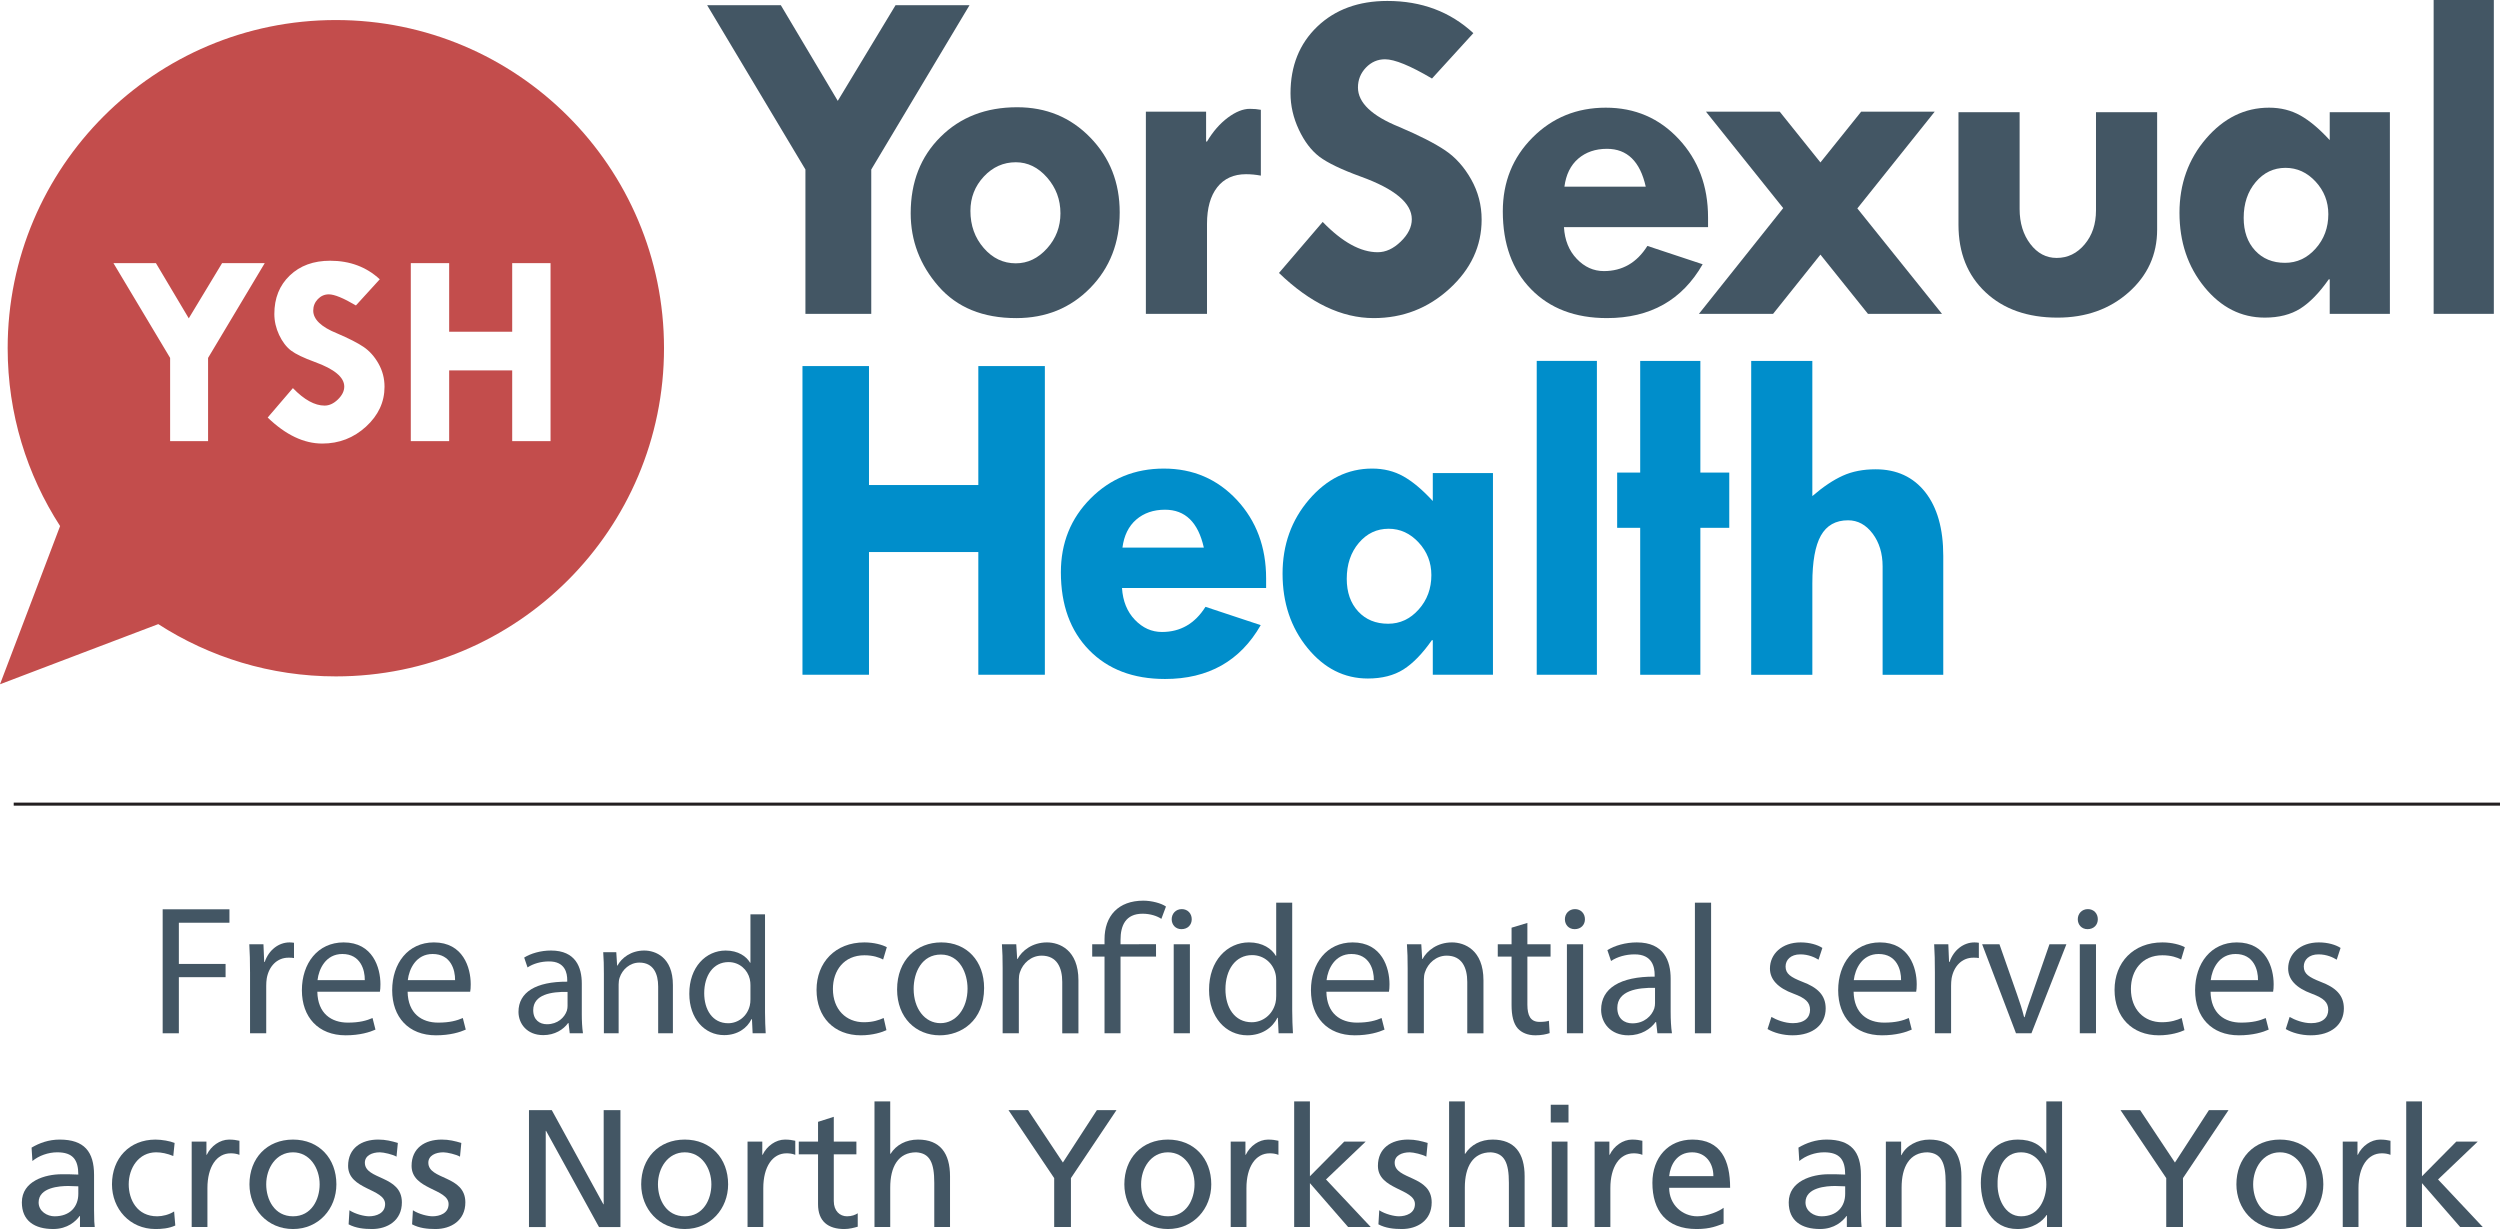 <?xml version="1.0" encoding="UTF-8"?>
<svg id="Layer_1" xmlns="http://www.w3.org/2000/svg" version="1.1" viewBox="0 0 546.788 268.809">
  <!-- Generator: Adobe Illustrator 29.2.1, SVG Export Plug-In . SVG Version: 2.1.0 Build 116)  -->
  <defs>
    <style>
      .st0 {
        fill: #435664;
      }

      .st1 {
        fill: #231f20;
      }

      .st2 {
        fill: #008ecb;
      }

      .st3 {
        fill: #c34d4c;
      }
    </style>
  </defs>
  <path class="st3" d="M73.456,4.384c39.644,0,71.774,32.134,71.774,71.771s-32.13,71.783-71.774,71.783c-14.318,0-27.647-4.213-38.841-11.433l-16.409,6.231-18.206,6.923,6.921-18.206,6.222-16.396c-7.246-11.21-11.467-24.555-11.467-38.902C1.675,36.518,33.816,4.384,73.456,4.384M37.209,78.28v18.203h8.3v-18.203l12.391-20.723h-9.329l-7.285,12.067-7.179-12.067h-9.292l12.394,20.723ZM83.061,61.085c-2.923-2.703-6.54-4.058-10.854-4.058-3.634,0-6.579,1.076-8.829,3.228-2.259,2.16-3.376,4.962-3.376,8.42,0,1.559.349,3.088,1.046,4.581.706,1.491,1.571,2.626,2.598,3.414,1.023.774,2.764,1.609,5.213,2.505,4.293,1.552,6.436,3.345,6.436,5.375,0,.981-.47,1.923-1.391,2.818-.93.902-1.899,1.343-2.911,1.343-2.15,0-4.466-1.271-6.932-3.822l-5.516,6.436c3.933,3.792,7.914,5.69,11.948,5.69,3.676,0,6.86-1.235,9.559-3.702,2.696-2.474,4.048-5.376,4.048-8.716,0-1.82-.437-3.512-1.32-5.071-.879-1.559-1.974-2.781-3.276-3.658-1.305-.879-3.237-1.862-5.786-2.953-3.475-1.401-5.21-3.066-5.21-4.979,0-.966.334-1.805.999-2.505.677-.701,1.478-1.051,2.41-1.051,1.206,0,3.176.806,5.925,2.428l5.22-5.724M89.848,96.483h8.39v-15.476h13.787v15.476h8.388v-38.926h-8.388v15.004h-13.787v-15.004h-8.39v38.926Z"/>
  <polygon class="st2" points="175.512 80.065 190.061 80.065 190.061 106.084 213.974 106.084 213.974 80.065 228.526 80.065 228.526 147.576 213.974 147.576 213.974 120.739 190.061 120.739 190.061 147.576 175.512 147.576 175.512 80.065"/>
  <g>
    <path class="st2" d="M245.496,119.763h17.799c-1.237-5.52-4.064-8.281-8.486-8.281-2.536,0-4.636.73-6.3,2.164-1.661,1.436-2.67,3.484-3.012,6.117M276.918,128.606h-31.519c.178,2.846,1.107,5.163,2.804,6.942,1.697,1.784,3.682,2.676,5.935,2.676,4.044,0,7.217-1.839,9.518-5.502l12.082,4.008c-4.494,7.852-11.471,11.775-20.93,11.775-6.964,0-12.494-2.11-16.609-6.326-4.114-4.216-6.17-9.884-6.17-17.016,0-6.412,2.166-11.794,6.507-16.146,4.336-4.351,9.675-6.531,16.014-6.531,6.377,0,11.7,2.289,15.972,6.859,4.258,4.585,6.396,10.299,6.396,17.158v2.103Z"/>
    <path class="st2" d="M303.707,115.647c-2.606,0-4.785,1.045-6.531,3.117-1.744,2.066-2.622,4.682-2.622,7.834,0,2.954.833,5.321,2.493,7.129,1.664,1.801,3.846,2.695,6.555,2.695,2.604,0,4.835-1.036,6.684-3.115,1.852-2.068,2.775-4.583,2.775-7.528,0-2.741-.923-5.116-2.775-7.119-1.849-2.005-4.044-3.013-6.578-3.013M313.374,147.581v-7.557h-.208c-2.058,2.942-4.127,5.076-6.225,6.401-2.088,1.313-4.672,1.977-7.764,1.977-5.173,0-9.575-2.231-13.212-6.682-3.636-4.462-5.448-9.873-5.448-16.25,0-6.304,1.935-11.717,5.81-16.223,3.871-4.501,8.468-6.763,13.78-6.763,2.532,0,4.817.566,6.834,1.699,2.022,1.132,4.167,2.931,6.433,5.397v-6.113h13.16v44.112h-13.16Z"/>
  </g>
  <rect class="st2" x="336.105" y="78.933" width="13.161" height="68.645"/>
  <polygon class="st2" points="358.736 78.94 371.896 78.94 371.896 103.359 378.217 103.359 378.217 115.442 371.896 115.442 371.896 147.582 358.736 147.582 358.736 115.442 353.697 115.442 353.697 103.359 358.736 103.359 358.736 78.94"/>
  <path class="st2" d="M383.011,78.94h13.374v29.565c2.392-2.067,4.616-3.543,6.68-4.472,2.053-.927,4.436-1.392,7.145-1.392,4.628,0,8.25,1.678,10.881,5.015,2.617,3.339,3.93,7.98,3.93,13.909v26.017h-13.266v-23.709c0-2.839-.733-5.237-2.185-7.171-1.462-1.936-3.249-2.906-5.373-2.906-2.709,0-4.685,1.116-5.945,3.346-1.248,2.23-1.866,5.708-1.866,10.438v20.002h-13.374v-68.642Z"/>
  <polygon class="st0" points="154.663 1.133 170.779 1.133 183.232 22.061 195.872 1.133 212.05 1.133 190.557 37.075 190.557 68.642 176.159 68.642 176.159 37.075 154.663 1.133"/>
  <g>
    <path class="st0" d="M231.935,46.642c0-2.984-.971-5.586-2.924-7.818-1.955-2.223-4.231-3.336-6.842-3.336-2.706,0-5.043,1.047-6.989,3.124-1.954,2.1-2.935,4.601-2.935,7.523,0,3.18.973,5.886,2.907,8.108,1.938,2.238,4.277,3.351,7.018,3.351,2.611,0,4.887-1.096,6.842-3.269,1.954-2.172,2.924-4.738,2.924-7.684M199.183,46.642c0-6.822,2.177-12.391,6.537-16.71,4.349-4.326,9.932-6.475,16.756-6.475,6.346,0,11.667,2.191,15.964,6.603,4.299,4.407,6.456,9.867,6.456,16.381,0,6.647-2.157,12.169-6.456,16.554-4.298,4.384-9.69,6.579-16.165,6.579-7.307,0-12.978-2.322-17.024-6.975-4.043-4.638-6.068-9.957-6.068-15.957"/>
    <path class="st0" d="M263.791,24.425v6.531h.2c1.298-2.189,2.82-3.928,4.554-5.226,1.728-1.281,3.324-1.926,4.803-1.926.891,0,1.701.07,2.421.212v14.397c-1.096-.207-2.18-.312-3.243-.312-2.705,0-4.803.95-6.301,2.858-1.488,1.898-2.234,4.572-2.234,7.992v19.692h-13.371V24.425h13.171Z"/>
    <path class="st0" d="M322.246,7.25l-9.048,9.925c-4.767-2.814-8.187-4.21-10.274-4.21-1.616,0-3.006.606-4.175,1.821-1.157,1.213-1.745,2.664-1.745,4.347,0,3.312,3.015,6.204,9.046,8.638,4.42,1.884,7.768,3.591,10.029,5.118,2.268,1.521,4.159,3.644,5.683,6.342,1.527,2.712,2.292,5.643,2.292,8.802,0,5.79-2.342,10.822-7.025,15.111-4.679,4.281-10.204,6.43-16.583,6.43-6.991,0-13.898-3.295-20.715-9.873l9.56-11.161c4.282,4.422,8.302,6.627,12.03,6.627,1.754,0,3.433-.767,5.044-2.331,1.607-1.551,2.416-3.183,2.416-4.887,0-3.525-3.72-6.63-11.161-9.324-4.249-1.55-7.264-3.002-9.047-4.347-1.78-1.361-3.282-3.33-4.496-5.916-1.217-2.589-1.824-5.243-1.824-7.944,0-6,1.947-10.86,5.859-14.609,3.907-3.726,9.011-5.601,15.318-5.601,7.475,0,13.747,2.35,18.816,7.044"/>
    <path class="st0" d="M342.162,40.828h17.788c-1.232-5.519-4.06-8.279-8.483-8.279-2.533,0-4.636.729-6.299,2.162-1.661,1.437-2.662,3.486-3.006,6.117M373.577,49.672h-31.516c.167,2.845,1.099,5.164,2.799,6.939,1.698,1.788,3.671,2.679,5.934,2.679,4.047,0,7.219-1.842,9.517-5.502l12.087,4.009c-4.493,7.851-11.472,11.775-20.932,11.775-6.957,0-12.491-2.11-16.603-6.33-4.116-4.214-6.175-9.88-6.175-17.014,0-6.41,2.166-11.795,6.504-16.146,4.339-4.351,9.675-6.532,16.018-6.532,6.378,0,11.699,2.289,15.96,6.861,4.275,4.584,6.407,10.299,6.407,17.154v2.105Z"/>
  </g>
  <polygon class="st0" points="373.121 24.425 389.253 24.425 398.156 35.528 407.066 24.425 423.148 24.425 406.229 45.585 424.743 68.646 408.551 68.646 398.156 55.688 387.798 68.646 371.578 68.646 390.014 45.519 373.121 24.425"/>
  <g>
    <path class="st0" d="M428.349,24.533h13.373v21.178c0,3.05.779,5.601,2.331,7.641,1.555,2.045,3.477,3.062,5.769,3.062,2.423,0,4.465-.996,6.117-2.964,1.665-1.974,2.487-4.44,2.487-7.425v-21.492h13.373v25.703c0,5.451-2.081,10.018-6.238,13.708-4.157,3.678-9.341,5.525-15.537,5.525-6.573,0-11.826-1.853-15.77-5.559-3.936-3.699-5.905-8.619-5.905-14.751v-24.627Z"/>
    <path class="st0" d="M499.876,36.712c-2.603,0-4.776,1.044-6.526,3.117-1.749,2.066-2.623,4.685-2.623,7.836,0,2.951.831,5.32,2.496,7.13,1.662,1.8,3.842,2.691,6.551,2.691,2.603,0,4.834-1.033,6.687-3.114,1.848-2.067,2.779-4.583,2.779-7.529,0-2.738-.932-5.116-2.779-7.119-1.854-2.005-4.05-3.012-6.585-3.012M509.546,68.647v-7.557h-.208c-2.058,2.942-4.134,5.076-6.221,6.401-2.092,1.314-4.681,1.977-7.768,1.977-5.176,0-9.576-2.231-13.206-6.681-3.639-4.464-5.458-9.872-5.458-16.249,0-6.306,1.946-11.72,5.812-16.226,3.88-4.501,8.469-6.762,13.781-6.762,2.537,0,4.815.569,6.839,1.7,2.02,1.134,4.163,2.929,6.429,5.4v-6.117h13.158v44.112h-13.158Z"/>
  </g>
  <rect class="st0" x="532.274" width="13.166" height="68.643"/>
  <g>
    <path class="st0" d="M17.128,259.466c-.73,0-1.465-.072-2.197-.072-1.868,0-6.484.295-6.484,3.59,0,1.978,1.904,3.041,3.479,3.041,3.406,0,5.202-2.125,5.202-4.908v-1.65ZM6.907,251.003c1.723-1.023,3.774-1.76,6.156-1.76,5.346,0,7.509,2.641,7.509,7.732v7.73c0,2.124.073,3.112.148,3.663h-3.226v-2.417h-.073c-.806,1.136-2.638,2.854-5.789,2.854-4.028,0-6.85-1.758-6.85-5.823,0-4.687,5.129-6.154,8.683-6.154,1.356,0,2.307,0,3.663.07,0-3.221-1.174-4.871-4.614-4.871-1.944,0-4.032.734-5.423,1.906l-.184-2.932Z"/>
    <path class="st0" d="M37.899,252.837c-1.319-.551-2.639-.809-3.739-.809-3.845,0-6.008,3.443-6.008,6.998,0,3.334,1.796,6.998,6.229,6.998,1.172,0,2.638-.365,3.701-1.062l.256,3.077c-1.428.66-3.078.769-4.323.769-5.643,0-9.525-4.433-9.525-9.782,0-5.678,3.809-9.781,9.525-9.781,1.39,0,3.188.33,4.176.732l-.292,2.859Z"/>
    <path class="st0" d="M41.924,249.683h3.227v2.896h.073c.916-1.943,2.892-3.334,4.872-3.334,1.027,0,1.539.109,2.272.256v3.078c-.623-.256-1.322-.332-1.906-.332-3.078,0-5.095,2.934-5.095,7.623v8.499h-3.443v-18.686Z"/>
    <path class="st0" d="M64.086,266.023c4.031,0,5.825-3.662,5.825-6.994,0-3.555-2.161-6.998-5.825-6.998-3.7,0-5.861,3.443-5.861,6.998,0,3.332,1.795,6.994,5.861,6.994M64.086,249.243c5.68,0,9.487,4.103,9.487,9.785,0,5.348-3.88,9.78-9.487,9.78-5.643,0-9.527-4.433-9.527-9.78,0-5.682,3.81-9.785,9.527-9.785"/>
    <path class="st0" d="M76.428,264.706c1.355.879,3.296,1.316,4.287,1.316,1.575,0,3.516-.656,3.516-2.672,0-3.408-8.095-3.115-8.095-8.353,0-3.883,2.892-5.754,6.595-5.754,1.611,0,2.931.332,4.286.736l-.293,3.002c-.771-.477-2.822-.951-3.627-.951-1.757,0-3.297.73-3.297,2.271,0,3.807,8.097,2.709,8.097,8.68,0,3.997-3.188,5.827-6.522,5.827-1.758,0-3.554-.184-5.128-1.025l.183-3.077Z"/>
    <path class="st0" d="M90.311,264.706c1.355.879,3.296,1.316,4.287,1.316,1.575,0,3.516-.656,3.516-2.672,0-3.408-8.095-3.115-8.095-8.353,0-3.883,2.893-5.754,6.595-5.754,1.611,0,2.932.332,4.286.736l-.293,3.002c-.771-.477-2.822-.951-3.627-.951-1.759,0-3.297.73-3.297,2.271,0,3.807,8.097,2.709,8.097,8.68,0,3.997-3.187,5.827-6.522,5.827-1.758,0-3.552-.184-5.128-1.025l.183-3.077Z"/>
    <polygon class="st0" points="115.695 242.796 120.679 242.796 131.963 263.388 132.035 263.388 132.035 242.796 135.699 242.796 135.699 268.371 131.009 268.371 119.434 247.339 119.361 247.339 119.361 268.371 115.695 268.371 115.695 242.796"/>
    <g>
      <path class="st0" d="M149.765,266.023c4.029,0,5.824-3.662,5.824-6.994,0-3.555-2.16-6.998-5.824-6.998-3.701,0-5.861,3.443-5.861,6.998,0,3.332,1.794,6.994,5.861,6.994M149.765,249.243c5.677,0,9.486,4.103,9.486,9.785,0,5.348-3.88,9.78-9.486,9.78-5.644,0-9.527-4.433-9.527-9.78,0-5.682,3.81-9.785,9.527-9.785"/>
      <path class="st0" d="M163.499,249.683h3.225v2.896h.072c.917-1.943,2.895-3.334,4.874-3.334,1.025,0,1.538.109,2.27.256v3.078c-.622-.256-1.32-.332-1.904-.332-3.078,0-5.093,2.934-5.093,7.623v8.499h-3.443v-18.686Z"/>
      <path class="st0" d="M187.307,252.47h-4.946v10.221c0,2.162,1.32,3.334,2.895,3.334,1.062,0,1.832-.33,2.343-.66v2.933c-.767.219-1.831.512-2.929.512-3.554,0-5.753-1.684-5.753-5.421v-10.918h-4.214v-2.787h4.214v-4.32l3.444-1.1v5.42h4.946v2.787Z"/>
      <path class="st0" d="M191.261,240.892h3.444v11.467h.075c1.245-1.977,3.407-3.115,6.007-3.115,4.836,0,6.997,3.006,6.997,8.023v11.102h-3.445v-9.671c0-4.361-.95-6.486-3.956-6.668-3.918,0-5.678,3.15-5.678,7.693v8.645h-3.444v-27.477Z"/>
    </g>
    <polygon class="st0" points="230.567 257.671 220.566 242.796 224.851 242.796 232.469 254.263 239.909 242.796 244.194 242.796 234.229 257.671 234.229 268.369 230.567 268.369 230.567 257.671"/>
    <g>
      <path class="st0" d="M255.439,266.023c4.03,0,5.824-3.662,5.824-6.994,0-3.555-2.162-6.998-5.824-6.998-3.702,0-5.863,3.443-5.863,6.998,0,3.332,1.796,6.994,5.863,6.994M255.439,249.243c5.677,0,9.486,4.103,9.486,9.785,0,5.348-3.882,9.78-9.486,9.78-5.644,0-9.527-4.433-9.527-9.78,0-5.682,3.811-9.785,9.527-9.785"/>
      <path class="st0" d="M269.174,249.683h3.222v2.896h.073c.918-1.943,2.895-3.334,4.875-3.334,1.024,0,1.537.109,2.27.256v3.078c-.622-.256-1.319-.332-1.904-.332-3.077,0-5.094,2.934-5.094,7.623v8.499h-3.442v-18.686Z"/>
    </g>
    <polygon class="st0" points="283.055 240.892 286.499 240.892 286.499 257.267 294.009 249.683 298.7 249.683 290.016 257.966 299.799 268.369 294.853 268.369 286.499 258.771 286.499 268.369 283.055 268.369 283.055 240.892"/>
    <g>
      <path class="st0" d="M301.663,264.706c1.355.879,3.298,1.316,4.288,1.316,1.575,0,3.516-.656,3.516-2.672,0-3.408-8.095-3.115-8.095-8.353,0-3.883,2.894-5.754,6.595-5.754,1.61,0,2.931.332,4.286.736l-.294,3.002c-.77-.477-2.821-.951-3.626-.951-1.76,0-3.297.73-3.297,2.271,0,3.807,8.096,2.709,8.096,8.68,0,3.997-3.187,5.827-6.522,5.827-1.758,0-3.551-.184-5.128-1.025l.182-3.077Z"/>
      <path class="st0" d="M316.939,240.892h3.443v11.467h.075c1.245-1.977,3.406-3.115,6.008-3.115,4.835,0,6.995,3.006,6.995,8.023v11.102h-3.443v-9.671c0-4.361-.95-6.486-3.957-6.668-3.918,0-5.678,3.15-5.678,7.693v8.645h-3.443v-27.477Z"/>
    </g>
    <path class="st0" d="M339.393,249.683h3.441v18.686h-3.441v-18.686ZM343.056,245.507h-3.884v-3.884h3.884v3.884Z"/>
    <g>
      <path class="st0" d="M348.769,249.683h3.226v2.896h.073c.915-1.943,2.894-3.334,4.872-3.334,1.026,0,1.538.109,2.272.256v3.078c-.622-.256-1.321-.332-1.905-.332-3.079,0-5.095,2.934-5.095,7.623v8.499h-3.443v-18.686Z"/>
      <path class="st0" d="M374.741,257.232c0-2.859-1.684-5.201-4.651-5.201-3.372,0-4.762,2.783-5.019,5.201h9.67ZM376.979,267.6c-1.321.477-2.821,1.209-5.9,1.209-6.63,0-9.674-4.028-9.674-10.11,0-5.533,3.483-9.455,8.759-9.455,6.227,0,8.242,4.545,8.242,10.553h-13.335c0,3.701,2.894,6.228,6.154,6.228,2.272,0,4.908-1.172,5.754-1.867v3.442Z"/>
      <path class="st0" d="M403.568,259.466c-.73,0-1.466-.072-2.197-.072-1.868,0-6.483.295-6.483,3.59,0,1.978,1.904,3.041,3.479,3.041,3.406,0,5.201-2.125,5.201-4.908v-1.65ZM393.348,251.003c1.723-1.023,3.773-1.76,6.155-1.76,5.347,0,7.51,2.641,7.51,7.732v7.73c0,2.124.073,3.112.148,3.663h-3.228v-2.417h-.073c-.805,1.136-2.638,2.854-5.786,2.854-4.03,0-6.852-1.758-6.852-5.823,0-4.687,5.129-6.154,8.684-6.154,1.355,0,2.307,0,3.663.07,0-3.221-1.173-4.871-4.614-4.871-1.942,0-4.032.734-5.424,1.906l-.183-2.932Z"/>
      <path class="st0" d="M412.468,249.683h3.337v2.969h.073c1.023-2.125,3.518-3.406,6.117-3.406,4.835,0,6.995,3.002,6.995,8.023v11.1h-3.443v-9.671c0-4.361-.95-6.486-3.958-6.668-3.917,0-5.677,3.15-5.677,7.693v8.645h-3.444v-18.686Z"/>
      <path class="st0" d="M442.066,266.024c3.884,0,5.495-3.846,5.495-6.961,0-3.481-1.795-7.033-5.529-7.033s-5.205,3.516-5.132,6.922c-.073,2.933,1.467,7.072,5.166,7.072M447.71,265.732h-.073c-.916,1.392-3.042,3.075-6.377,3.075-5.64,0-8.022-5.017-8.022-10.108,0-5.019,2.639-9.455,8.061-9.455,3.262,0,5.128,1.285,6.19,3.004h.073v-11.355h3.443v27.477h-3.295v-2.638Z"/>
    </g>
    <polygon class="st0" points="473.789 257.671 463.788 242.796 468.072 242.796 475.691 254.263 483.13 242.796 487.414 242.796 477.451 257.671 477.451 268.369 473.789 268.369 473.789 257.671"/>
    <g>
      <path class="st0" d="M498.66,266.023c4.03,0,5.825-3.662,5.825-6.994,0-3.555-2.163-6.998-5.825-6.998-3.7,0-5.861,3.443-5.861,6.998,0,3.332,1.795,6.994,5.861,6.994M498.66,249.243c5.679,0,9.487,4.103,9.487,9.785,0,5.348-3.882,9.78-9.487,9.78-5.644,0-9.525-4.433-9.525-9.78,0-5.682,3.809-9.785,9.525-9.785"/>
      <path class="st0" d="M512.396,249.683h3.222v2.896h.073c.917-1.943,2.895-3.334,4.874-3.334,1.025,0,1.538.109,2.271.256v3.078c-.624-.256-1.321-.332-1.904-.332-3.079,0-5.095,2.934-5.095,7.623v8.499h-3.441v-18.686Z"/>
    </g>
    <polygon class="st0" points="526.277 240.892 529.721 240.892 529.721 257.267 537.23 249.683 541.919 249.683 533.238 257.966 543.02 268.369 538.075 268.369 529.721 258.771 529.721 268.369 526.277 268.369 526.277 240.892"/>
  </g>
  <g>
    <polygon class="st0" points="35.578 198.877 50.183 198.877 50.183 201.815 39.118 201.815 39.118 210.827 49.337 210.827 49.337 213.723 39.118 213.723 39.118 225.995 35.578 225.995 35.578 198.877"/>
    <path class="st0" d="M54.684,212.598c0-2.295-.041-4.267-.16-6.075h3.096l.162,3.861h.121c.886-2.615,3.059-4.265,5.432-4.265.361,0,.643.04.966.08v3.341c-.363-.081-.723-.081-1.209-.081-2.491,0-4.265,1.851-4.747,4.506-.08.484-.12,1.086-.12,1.649v10.381h-3.54v-13.397Z"/>
    <path class="st0" d="M79.785,214.368c.042-2.214-.922-5.715-4.909-5.715-3.62,0-5.149,3.26-5.43,5.715h10.339ZM69.405,216.903c.081,4.785,3.098,6.76,6.68,6.76,2.536,0,4.105-.443,5.392-1.006l.643,2.533c-1.247.562-3.42,1.248-6.517,1.248-5.997,0-9.576-3.984-9.576-9.858s3.459-10.462,9.132-10.462c6.396,0,8.047,5.554,8.047,9.136,0,.722-.039,1.246-.119,1.649h-13.682Z"/>
    <path class="st0" d="M99.533,214.368c.04-2.214-.924-5.715-4.91-5.715-3.62,0-5.149,3.26-5.431,5.715h10.341ZM89.152,216.903c.082,4.785,3.1,6.76,6.679,6.76,2.537,0,4.105-.443,5.393-1.006l.644,2.533c-1.248.562-3.421,1.248-6.519,1.248-5.995,0-9.574-3.984-9.574-9.858s3.46-10.462,9.131-10.462c6.4,0,8.047,5.554,8.047,9.136,0,.722-.039,1.246-.119,1.649h-13.682Z"/>
    <path class="st0" d="M124.134,216.946c-3.518-.073-7.511.549-7.511,3.993,0,2.124,1.391,3.077,3.004,3.077,2.344,0,3.846-1.465,4.358-2.968.11-.366.148-.731.148-1.026v-3.076ZM127.246,221.745c0,1.539.073,3.041.257,4.25h-2.895l-.257-2.233h-.107c-.989,1.392-2.895,2.636-5.422,2.636-3.592,0-5.423-2.527-5.423-5.091,0-4.287,3.81-6.634,10.662-6.597v-.365c0-1.429-.405-4.104-4.032-4.065-1.684,0-3.405.475-4.65,1.316l-.734-2.16c1.466-.916,3.627-1.54,5.863-1.54,5.421,0,6.739,3.7,6.739,7.218v6.632Z"/>
    <path class="st0" d="M132.08,213.063c0-1.87-.035-3.334-.147-4.799h2.858l.184,2.929h.073c.88-1.647,2.932-3.297,5.86-3.297,2.456,0,6.266,1.466,6.266,7.548v10.552h-3.223v-10.222c0-2.857-1.066-5.239-4.105-5.239-2.089,0-3.735,1.503-4.323,3.298-.145.402-.218.954-.218,1.501v10.662h-3.226v-12.933Z"/>
    <path class="st0" d="M164.134,215.481c0-.402-.035-.954-.146-1.357-.476-2.014-2.234-3.7-4.655-3.7-3.333,0-5.311,2.931-5.311,6.814,0,3.591,1.798,6.56,5.24,6.56,2.161,0,4.139-1.467,4.726-3.847.111-.44.146-.88.146-1.393v-3.078ZM167.321,199.983v21.432c0,1.578.074,3.371.147,4.58h-2.858l-.145-3.078h-.112c-.952,1.981-3.077,3.481-5.97,3.481-4.287,0-7.621-3.625-7.621-9.013-.037-5.896,3.664-9.488,7.948-9.488,2.75,0,4.545,1.282,5.351,2.674h.073v-10.587h3.187Z"/>
    <path class="st0" d="M193.878,225.312c-.925.441-2.977,1.127-5.592,1.127-5.874,0-9.697-3.982-9.697-9.938,0-5.995,4.102-10.382,10.46-10.382,2.093,0,3.942.522,4.911,1.047l-.806,2.695c-.847-.443-2.173-.926-4.105-.926-4.465,0-6.878,3.339-6.878,7.364,0,4.506,2.896,7.281,6.76,7.281,2.011,0,3.337-.482,4.343-.926l.604,2.656Z"/>
    <path class="st0" d="M199.829,216.299c0,4.264,2.415,7.482,5.874,7.482,3.38,0,5.915-3.178,5.915-7.563,0-3.298-1.649-7.443-5.837-7.443-4.141,0-5.953,3.864-5.953,7.524M215.238,216.097c0,7.203-5.03,10.342-9.695,10.342-5.231,0-9.335-3.862-9.335-10.02,0-6.478,4.303-10.301,9.655-10.301,5.592,0,9.375,4.064,9.375,9.978"/>
    <path class="st0" d="M219.294,211.793c0-2.053-.041-3.662-.159-5.271h3.136l.201,3.219h.081c.964-1.809,3.218-3.622,6.437-3.622,2.697,0,6.881,1.609,6.881,8.289v11.59h-3.541v-11.228c0-3.138-1.167-5.755-4.506-5.755-2.292,0-4.105,1.651-4.748,3.622-.163.443-.242,1.047-.242,1.649v11.711h-3.541v-14.204Z"/>
    <path class="st0" d="M241.576,225.995v-16.777h-2.695v-2.695h2.695v-1.087c0-5.111,3.019-8.449,8.491-8.449,1.809,0,3.942.562,4.949,1.287l-1.007,2.696c-.884-.602-2.374-1.127-4.103-1.127-3.741,0-4.828,2.615-4.828,5.713v.967l7.758-.012.007,2.707h-7.765v16.777h-3.501Z"/>
    <path class="st0" d="M279.124,214.447c0-.441-.04-1.045-.159-1.488-.524-2.212-2.455-4.063-5.11-4.063-3.661,0-5.833,3.219-5.833,7.483,0,3.944,1.971,7.202,5.752,7.202,2.373,0,4.547-1.607,5.191-4.226.119-.482.159-.965.159-1.528v-3.38ZM282.625,197.428v23.537c0,1.731.08,3.703.162,5.03h-3.14l-.161-3.38h-.121c-1.045,2.173-3.378,3.823-6.556,3.823-4.708,0-8.37-3.984-8.37-9.899-.04-6.478,4.023-10.422,8.731-10.422,3.017,0,4.989,1.41,5.872,2.938h.081v-11.629h3.501Z"/>
    <path class="st0" d="M300.48,214.368c.043-2.214-.923-5.715-4.906-5.715-3.623,0-5.151,3.26-5.433,5.715h10.339ZM290.101,216.903c.081,4.785,3.101,6.76,6.681,6.76,2.535,0,4.103-.443,5.391-1.006l.643,2.533c-1.248.562-3.42,1.248-6.517,1.248-5.995,0-9.575-3.984-9.575-9.858s3.459-10.462,9.131-10.462c6.399,0,8.048,5.554,8.048,9.136,0,.722-.039,1.246-.12,1.649h-13.681Z"/>
    <path class="st0" d="M307.876,211.793c0-2.053-.039-3.662-.159-5.271h3.139l.2,3.219h.08c.966-1.809,3.219-3.622,6.439-3.622,2.696,0,6.88,1.609,6.88,8.289v11.59h-3.542v-11.228c0-3.138-1.166-5.755-4.506-5.755-2.294,0-4.101,1.651-4.747,3.622-.163.443-.242,1.047-.242,1.649v11.711h-3.542v-14.204Z"/>
    <path class="st0" d="M334.062,201.855v4.667h5.069v2.695h-5.069v10.502c0,2.414.682,3.782,2.655,3.782.968,0,1.527-.081,2.052-.242l.162,2.697c-.687.24-1.771.482-3.138.482-1.648,0-2.979-.565-3.823-1.49-.966-1.085-1.368-2.815-1.368-5.108v-10.623h-3.018v-2.695h3.018v-3.622l3.46-1.045Z"/>
    <path class="st0" d="M342.708,206.521h3.541v19.473h-3.541v-19.473ZM346.651,201.05c0,1.207-.845,2.172-2.255,2.172-1.288,0-2.13-.965-2.13-2.172s.885-2.214,2.212-2.214c1.287,0,2.173.967,2.173,2.214"/>
    <path class="st0" d="M361.978,216.057c-3.864-.079-8.248.604-8.248,4.388,0,2.332,1.528,3.378,3.299,3.378,2.576,0,4.226-1.609,4.787-3.26.123-.4.162-.803.162-1.127v-3.379ZM365.399,221.328c0,1.689.08,3.34.28,4.667h-3.177l-.283-2.453h-.121c-1.087,1.527-3.178,2.897-5.953,2.897-3.944,0-5.956-2.775-5.956-5.594,0-4.708,4.183-7.282,11.709-7.241v-.403c0-1.569-.443-4.506-4.426-4.466-1.853,0-3.742.523-5.11,1.448l-.803-2.373c1.609-1.005,3.981-1.691,6.437-1.691,5.953,0,7.403,4.064,7.403,7.928v7.282Z"/>
    <rect class="st0" x="370.703" y="197.428" width="3.54" height="28.569"/>
    <path class="st0" d="M387.436,222.415c1.086.645,2.937,1.368,4.705,1.368,2.537,0,3.742-1.25,3.742-2.897,0-1.689-1.005-2.576-3.58-3.541-3.54-1.287-5.19-3.179-5.19-5.512,0-3.14,2.575-5.714,6.718-5.714,1.973,0,3.703.522,4.749,1.208l-.844,2.574c-.766-.483-2.175-1.166-3.985-1.166-2.091,0-3.219,1.207-3.219,2.655,0,1.609,1.128,2.334,3.662,3.339,3.34,1.247,5.11,2.937,5.11,5.835,0,3.46-2.696,5.874-7.244,5.874-2.133,0-4.103-.565-5.47-1.368l.846-2.655Z"/>
    <path class="st0" d="M415.793,214.368c.041-2.214-.923-5.715-4.908-5.715-3.621,0-5.149,3.26-5.432,5.715h10.34ZM405.413,216.903c.081,4.785,3.099,6.76,6.679,6.76,2.537,0,4.105-.443,5.393-1.006l.643,2.533c-1.246.562-3.419,1.248-6.516,1.248-5.998,0-9.576-3.984-9.576-9.858s3.459-10.462,9.131-10.462c6.397,0,8.048,5.554,8.048,9.136,0,.722-.039,1.246-.12,1.649h-13.681Z"/>
    <path class="st0" d="M423.188,212.598c0-2.295-.039-4.267-.159-6.075h3.098l.16,3.861h.12c.887-2.615,3.06-4.265,5.435-4.265.359,0,.642.04.963.08v3.341c-.362-.081-.722-.081-1.208-.081-2.491,0-4.263,1.851-4.748,4.506-.078.484-.117,1.086-.117,1.649v10.381h-3.543v-13.397Z"/>
    <path class="st0" d="M437.308,206.522l3.823,10.903c.642,1.811,1.166,3.42,1.568,5.031h.123c.441-1.611,1.005-3.221,1.648-5.031l3.78-10.903h3.703l-7.647,19.474h-3.377l-7.405-19.474h3.782Z"/>
    <path class="st0" d="M454.883,206.521h3.542v19.473h-3.542v-19.473ZM458.825,201.05c0,1.207-.844,2.172-2.253,2.172-1.287,0-2.129-.965-2.129-2.172s.881-2.214,2.211-2.214c1.29,0,2.171.967,2.171,2.214"/>
    <path class="st0" d="M477.772,225.312c-.927.441-2.978,1.127-5.592,1.127-5.876,0-9.696-3.982-9.696-9.938,0-5.995,4.103-10.382,10.458-10.382,2.094,0,3.946.522,4.91,1.047l-.805,2.695c-.846-.443-2.173-.926-4.105-.926-4.465,0-6.879,3.339-6.879,7.364,0,4.506,2.897,7.281,6.761,7.281,2.01,0,3.339-.482,4.344-.926l.604,2.656Z"/>
    <path class="st0" d="M493.861,214.368c.041-2.214-.923-5.715-4.908-5.715-3.621,0-5.149,3.26-5.433,5.715h10.341ZM483.481,216.903c.081,4.785,3.099,6.76,6.679,6.76,2.535,0,4.105-.443,5.392-1.006l.645,2.533c-1.249.562-3.423,1.248-6.519,1.248-5.997,0-9.576-3.984-9.576-9.858s3.46-10.462,9.132-10.462c6.399,0,8.048,5.554,8.048,9.136,0,.722-.039,1.246-.12,1.649h-13.681Z"/>
    <path class="st0" d="M500.776,222.415c1.085.645,2.935,1.368,4.704,1.368,2.537,0,3.742-1.25,3.742-2.897,0-1.689-1.005-2.576-3.577-3.541-3.543-1.287-5.191-3.179-5.191-5.512,0-3.14,2.573-5.714,6.72-5.714,1.969,0,3.699.522,4.746,1.208l-.845,2.574c-.765-.483-2.174-1.166-3.983-1.166-2.092,0-3.221,1.207-3.221,2.655,0,1.609,1.129,2.334,3.664,3.339,3.338,1.247,5.106,2.937,5.106,5.835,0,3.46-2.694,5.874-7.241,5.874-2.134,0-4.102-.565-5.47-1.368l.846-2.655Z"/>
    <path class="st0" d="M256.708,206.521h3.541v19.473h-3.541v-19.473ZM260.651,201.05c0,1.207-.845,2.172-2.255,2.172-1.288,0-2.13-.965-2.13-2.172s.885-2.214,2.212-2.214c1.287,0,2.173.967,2.173,2.214"/>
  </g>
  <rect class="st1" x="2.998" y="175.543" width="543.791" height=".667"/>
</svg>